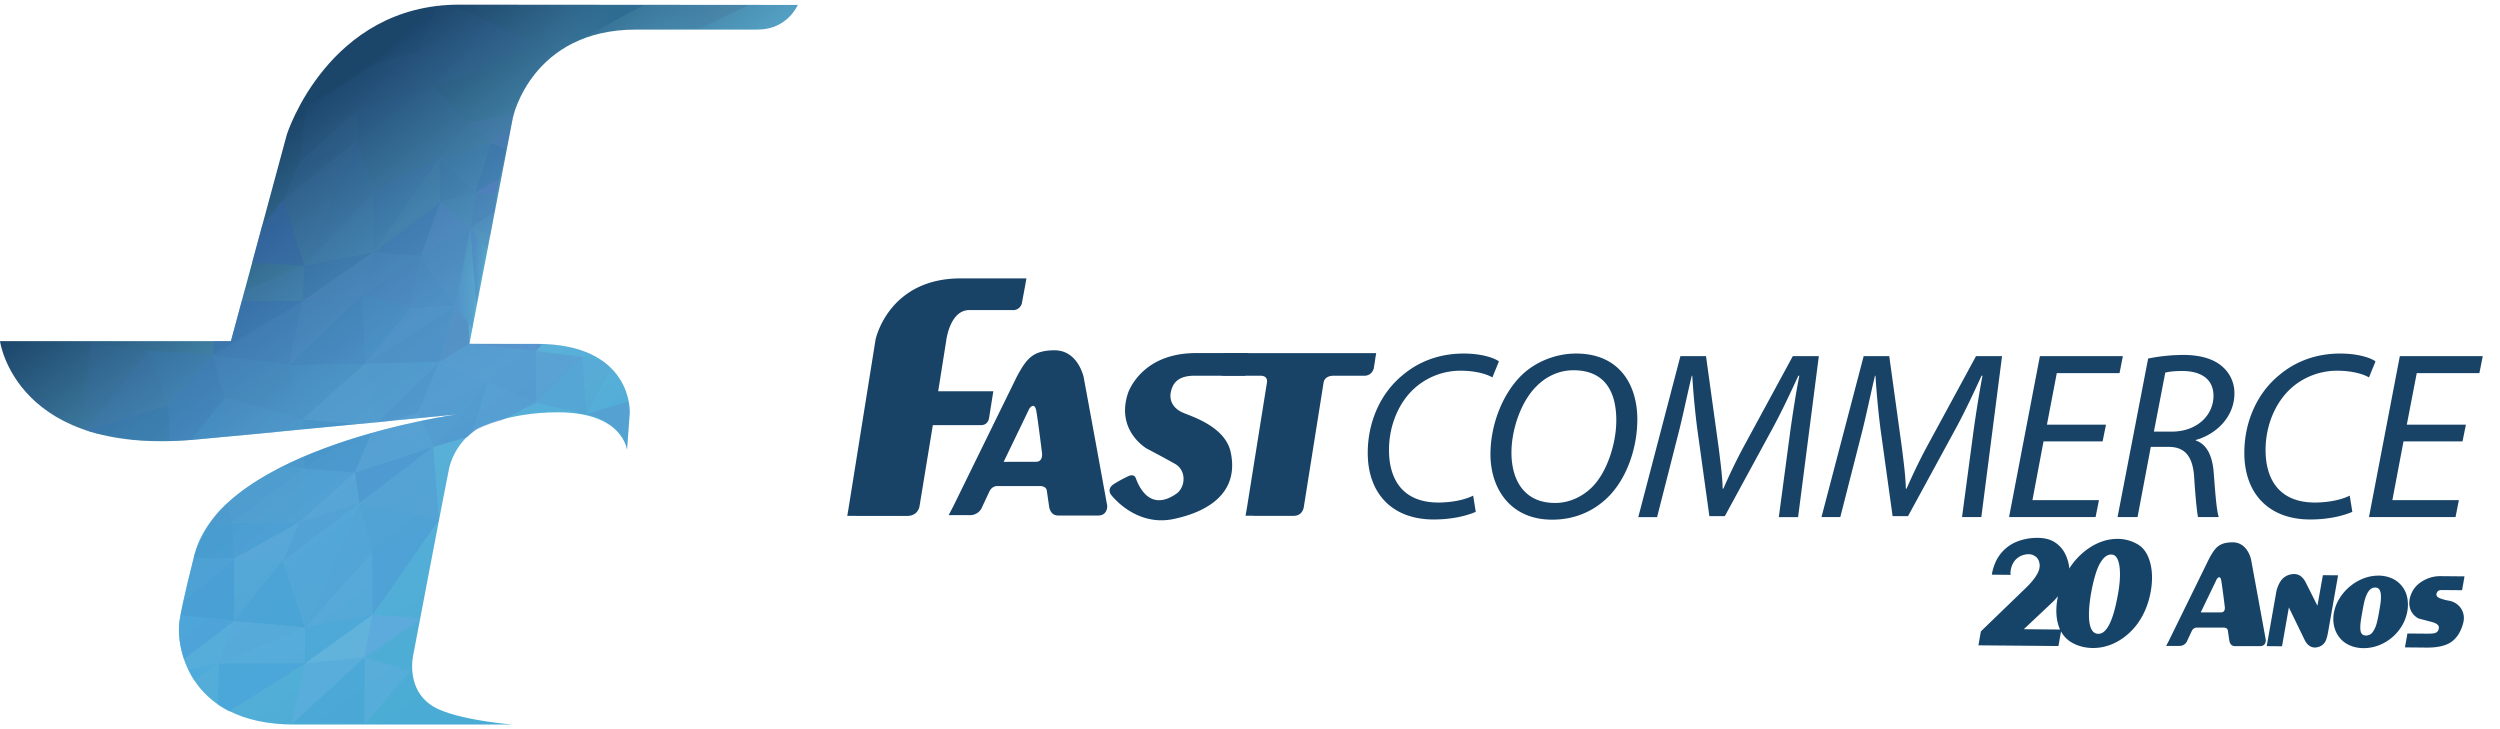 <svg width="144" height="42" fill="none" xmlns="http://www.w3.org/2000/svg"><path d="M45.953.284s-.59 1.42-2.312 1.42h-7.006c-6.007 0-7.088 5.047-7.088 5.047l-2.509 13.055h3.863c5.554 0 5.375 3.944 5.375 3.944l-.16 2.169s-.218-2.17-3.981-2.17c-2.928 0-4.658.949-4.658.949s-1.195.69-1.594 2.207c-.18.83-2.07 10.767-2.07 10.767s-.58 2.302 1.504 3.206c1.497.65 4.23.857 4.23.857H16.965c-6.312 0-6.871-4.772-6.61-6.075.158-1.005.714-3.172.853-3.743 1.635-6.192 15.113-8.047 15.113-8.047s-13.833 1.35-14.733 1.418C.896 26.418 0 19.65 0 19.65h13.3l3.225-11.912s2.378-7.47 9.93-7.47c1.643 0 19.498.016 19.498.016z" fill="url(#paint0_linear)"/><path opacity=".28" d="M27.374 11.09l-2.026.547-.043-2.518 2.069 1.97z" fill="#3E6EB5"/><path opacity=".28" d="M25.308 9.115l-3.831 5.436 3.873-2.913-.037-2.514" fill="#487ABC"/><path opacity=".28" d="M25.3 9.12l-3.777 1.902-.043 3.52 3.83-5.427" fill="#4071B7"/><path opacity=".28" d="M21.521 11.074l-3.978 4.24 3.94-.777.043-3.453" fill="#4578BB"/><path opacity=".22" d="M17.553 15.32l-1.248-3.795L20.56 8.09l-3.008 7.23z" fill="#4572B7"/><path opacity=".13" d="M16.3 11.525l.934-2.152 3.362-1.31-4.295 3.462z" fill="#3F6CB3"/><path opacity=".28" d="M27.082 13.132l-1.734-1.494 2.026-.548-.292 2.042z" fill="#4676BA"/><path opacity=".53" d="M27.084 13.133l-2.826 1.606 1.09-3.1 1.736 1.494z" fill="#4F7FC0"/><path opacity=".53" d="M25.346 11.639l-3.85 2.896 2.758.204 1.092-3.1z" fill="#4173B8"/><path opacity=".53" d="M27.086 13.133l-.837 4.487-1.991-2.882 2.828-1.605z" fill="#4B7DBF"/><path opacity=".53" d="M26.247 17.62l-2.622.15.63-3.032 1.992 2.882z" fill="#477BBD"/><path opacity=".53" d="M24.256 14.738l-3.377 2.23 2.746.802.63-3.032z" fill="#4678BB"/><path opacity=".53" d="M21.479 14.541l-.6 2.425 3.378-2.23-2.763-.203" fill="#477BBD"/><path opacity=".53" d="M21.486 14.53l-4.064 2.805 3.46-.368.604-2.438z" fill="#4B7DBF"/><path opacity=".38" d="M21.489 14.533l-3.951.78-.12 2.03 4.07-2.81h.001z" fill="#386DB4"/><path opacity=".53" d="M26.248 17.62l-5.232 3.34 4.287-.115.945-3.226z" fill="#447DBF"/><path opacity=".53" d="M26.25 17.62l-2.623.15-2.6 3.19 5.222-3.34z" fill="#4A81C2"/><path opacity=".53" d="M23.625 17.77l-2.584 3.185-.162-3.988 2.746.803z" fill="#417DBF"/><path opacity=".53" d="M20.88 16.967l-4.228 4.067 4.39-.078-.164-3.99h.001z" fill="#3E77BB"/><path opacity=".53" d="M20.88 16.967l-3.46.368-.768 3.7 4.226-4.068h.001z" fill="#477DBF"/><path opacity=".25" d="M14.092 16.722l-.166.618 3.497-.005.128-2.026-3.458 1.413h-.001z" fill="#4478BB"/><path opacity=".3" d="M33.551 20.56l-2.68 2.637 2.892.662-.212-3.3z" fill="#5690CC"/><path opacity=".38" d="M33.556 20.559l-2.689-.336.005 2.975 2.684-2.64z" fill="#5A90CB"/><path opacity=".53" d="M30.869 20.222l-2.762 1.797-1.06-2.22 3.822.423z" fill="#548DCA"/><path opacity=".53" d="M27.049 19.803l-1.744 1.043 2.802 1.173-1.058-2.215v-.001z" fill="#558DCA"/><path opacity=".53" d="M25.301 20.848l-1.235 2.933 4.037-1.76-2.802-1.173z" fill="#518ECB"/><path opacity=".5" d="M21.04 20.953l-4.388.081.777 3.116 3.611-3.197z" fill="#4080C1"/><path opacity=".53" d="M17.418 17.336l-5.16 3.1 4.394.6.766-3.7z" fill="#3F77BB"/><path opacity=".53" d="M30.867 20.223l-2.762 1.797 2.767 1.178-.005-2.975z" fill="#548ECA"/><path opacity=".53" d="M25.264 29.97l-3.838 1.873.043 3.566 3.795-5.44z" fill="#4A98D3"/><path opacity=".49" d="M25.264 29.968l-4.58-.982.746 2.86 3.834-1.878z" fill="#4A97D1"/><path opacity=".48" d="M24.954 25.74l-4.27 3.245 4.605 1.01-.335-4.255z" fill="#5296D1"/><path opacity=".66" d="M24.948 25.749l-4.51 1.464.247 1.773 4.263-3.238v.001z" fill="#498ECC"/><path opacity=".53" d="M16.663 21.035l-3.731 1.883-.674-2.482 4.405.599z" fill="#437EC0"/><path opacity=".46" d="M16.654 21.035l-3.724 1.883s4.51 1.272 4.5 1.232c-.143-.6-.776-3.115-.776-3.115z" fill="#3D7BBE"/><path opacity=".53" d="M12.259 20.436l-2.552 2.913 3.224-.431-.672-2.482z" fill="#3D79BC"/><path opacity=".5" d="M17.522 27.01l-.26 3.067-3.864.035 4.124-3.102z" fill="#4992CE"/><path opacity=".53" d="M17.522 27.01l2.915.205-3.175 2.862.26-3.067z" fill="#4993CF"/><path opacity=".53" d="M20.437 27.215l.246 1.773-3.421 1.09 3.175-2.863z" fill="#569BD4"/><path opacity=".53" d="M13.398 30.11l.088 2.064 3.775-2.098-3.863.035z" fill="#4092CF"/><path opacity=".53" d="M11.624 30.946a6.15 6.15 0 00-.464 1.164l2.327.066-.09-2.065-1.773.835z" fill="#3A8DCB"/><path opacity=".53" d="M17.26 30.076l-3.776 2.098 2.803.146.972-2.244z" fill="#569FD7"/><path opacity=".4" d="M13.488 32.176c-.012.098-.006 3.596-.006 3.596l2.808-3.45-2.802-.146z" fill="#499BD5"/><path opacity=".44" d="M16.285 32.295l-2.805 3.477 4.093.374-1.29-3.851h.002z" fill="#3B97D2"/><path opacity=".53" d="M17.261 30.076l-.972 2.247 4.394-3.337-3.422 1.09z" fill="#4C96D1"/><path opacity=".53" d="M20.681 28.986l-3.11 7.157-1.282-3.822 4.392-3.335z" fill="#50A0D8"/><path opacity=".53" d="M17.574 36.144l3.86-4.314-.75-2.844-3.11 7.16v-.002z" fill="#509CD5"/><path opacity=".53" d="M21.431 31.826l-3.857 4.316 3.895-.735-.039-3.58h.001z" fill="#58A4DA"/><path opacity=".61" d="M13.483 35.772l-.893 2.462 4.985-2.089-4.092-.373z" fill="#58A7DC"/><path opacity=".4" d="M17.574 36.145v2.064l-4.984.023 4.984-2.087z" fill="#5AAADE"/><path opacity=".48" d="M21.465 35.408L17.57 38.21l.003-2.066 3.892-.736z" fill="#49A0D8"/><path opacity=".78" d="M21.465 35.408l-.44 2.47-3.455.332 3.895-2.802z" fill="#66B5DD"/><path opacity=".83" d="M24.204 35.61l-2.737-.202-.522 2.508 3.246-2.244.013-.063v.001z" fill="#5FABDE"/><path opacity=".72" d="M20.989 37.848L16.8 41.723l.773-3.513 3.415-.362z" fill="#5CAEDD"/><path opacity=".53" d="M20.98 37.848l2.63.8-2.616 3.098-.014-3.898z" fill="#60AEDD"/><path opacity=".13" d="M28.286 8.227l-2.981.89 1.68-2.025 1.3 1.135z" fill="#4F79BC"/><path opacity=".13" d="M25.043 4.99l.261 4.127 1.68-2.026-1.941-2.103v.001z" fill="#4270B6"/><path opacity=".13" d="M25.042 4.99l-4.483 3.1 4.744 1.027-.26-4.129-.001.001z" fill="#4370B6"/><path opacity=".13" d="M25.043 4.99L20.55 6.33l.047 1.731 4.445-3.073v.001z" fill="#3B68B1"/><path opacity=".08" d="M25.047 4.988c-1.11-.465-2.218-.932-3.325-1.402L20.55 6.33l4.496-1.344z" fill="#4069B1"/><path opacity=".1" d="M21.723 3.585L24.085 3l.956 1.986-3.318-1.402v.001z" fill="#4266AF"/><path opacity=".13" d="M30.744 2.47l-2.672-1.243-.802 2.912 3.474-1.67z" fill="#3F66AF"/><path opacity=".13" d="M28.073 1.23l-3.038 3.749 2.244-.838.794-2.912z" fill="#3F6EB5"/><path opacity=".1" d="M28.078 1.225L24.074 2.99l.96 1.988 3.044-3.753z" fill="#3E6BB3"/><path opacity=".08" d="M28.084 1.223L26.023.31c-.294.012-.58.03-.854.065L24.086 3l3.998-1.78v.002z" fill="#4164AD"/><path opacity=".06" d="M25.323 0l-3.6 3.585L24.087 3l1.236-3z" fill="#3A5FAB"/><path opacity=".09" d="M21.721 3.585l-1.17 2.745-2.899-.18 4.07-2.566v.001z" fill="#3A64AE"/><path opacity=".07" d="M20.558 6.332L17.23 9.377l.421-3.227 2.907.182z" fill="#4670B6"/><path opacity=".13" d="M20.595 8.062L17.238 9.37l3.31-3.038.047 1.731v-.001z" fill="#4974B8"/><path opacity=".28" d="M28.286 8.227l-2.981.89 2.07 1.973.91-2.863z" fill="#4372B7"/><path opacity=".13" d="M25.303 9.118l-3.788 1.958-.956-2.986 4.744 1.028z" fill="#3E6EB5"/><path opacity=".21" d="M21.534 11.076l-3.983 4.233 3.01-7.22.973 2.987z" fill="#4170B6"/><path opacity=".33" d="M8.555 20.206l1.15 3.143 2.553-2.914-3.703-.23v.001z" fill="#3B79BC"/><path opacity=".53" d="M11.625 30.945l1.774-.836-1.29.013c-.178.265-.339.54-.484.823z" fill="#3C8DCC"/><path opacity=".53" d="M12.576 29.49a8.389 8.389 0 00-.467.633l1.29-.012-.308-1.136a8.58 8.58 0 00-.515.514z" fill="#438DCB"/><path opacity=".53" d="M13.09 28.976l.308 1.136 4.123-3.102-1.273-.125c-1.171.588-2.291 1.294-3.158 2.09z" fill="#4690CD"/><path opacity=".53" d="M17.444 24.723l-.015-.573-1.546.728c.5-.047 1.014-.102 1.56-.155zm-1.198 2.161l1.274.125-.016-.712c-.437.18-.85.383-1.258.587z" fill="#4388C7"/><path opacity=".53" d="M20.62 24.422l-3.19-.272.017.573c1.08-.104 2.082-.194 3.174-.3zm-3.116 1.875l.018.712 2.84-1.756c-.969.303-1.923.651-2.86 1.044h.002z" fill="#3B82C4"/><path opacity=".53" d="M20.36 25.255l-2.84 1.754 2.916.21.962-2.272c-.349.097-.694.2-1.038.308z" fill="#3F86C7"/><path opacity=".53" d="M21.404 24.946l-.966 2.269 4.508-1.458-2.869-.997c-.248.065-.415.112-.674.186z" fill="#5193CE"/><path opacity=".53" d="M24.201 24.073l-.13-.294-1.515.455 1.645-.16zm-2.123.686l2.866.997-.663-1.515c-.627.132-1.4.306-2.203.518z" fill="#5493CE"/><path opacity=".53" d="M24.07 23.78l.13.293c1.272-.128 2.12-.204 2.12-.204s-.8.11-2.04.37l.663 1.517 3.16-3.736-4.033 1.76z" fill="#4F8CCA"/><path opacity=".53" d="M22.555 24.236l1.515-.455 1.236-2.935-3.56 3.482c.295-.03.53-.065.81-.092z" fill="#4984C5"/><path opacity=".46" d="M21.76 24.326l3.543-3.478-4.28.108.544 3.39.193-.02z" fill="#4987C6"/><path opacity=".46" d="M21.568 24.344l-.538-3.385-3.6 3.19 3.335.274c.27-.026.54-.052.803-.079z" fill="#4A89C8"/><path opacity=".53" d="M12.646 25.188c.615-.053 1.778-.163 3.215-.298 0 0 1.56-.733 1.569-.74-.333-.06-4.5-1.23-4.5-1.23l-.286 2.265c.016-.002-.015.005.002.003z" fill="#4485C5"/><path opacity=".53" d="M12.637 25.19l.29-2.27-1.9 2.418c.497-.04 1.027-.097 1.61-.15v.002z" fill="#3F85C6"/><path opacity=".53" d="M11.029 25.338l1.901-2.42c.084-.002-3.223.43-3.223.43l.076 2.047c.39-.006.81-.028 1.246-.057z" fill="#3B79BC"/><path opacity=".53" d="M5.55 24.965l2.115.357c.613.056 1.322.087 2.127.073l-.09-2.045-4.663 1.465c.168.056.34.106.51.15z" fill="#3475AF"/><path opacity=".14" d="M4.914 24.772l3.642-4.564-3.34-.454-.505 4.94c.052.022.12.048.203.078z" fill="#3C6DB4"/><path opacity=".3" d="M5.244 24.879l4.463-1.53-1.15-3.142-3.643 4.564c.091.032.2.069.33.108z" fill="#3F74B9"/><path opacity=".53" d="M13.925 17.34l-.623 2.305h-.96l-.08.794 5.16-3.103-3.497.005z" fill="#376EB5"/><path opacity=".73" d="M10.405 35.42a9.678 9.678 0 00-.047.267c-.09.456-.08 1.336.24 2.288l2.884-2.204-3.077-.35v-.001z" fill="#4BA1D8"/><path opacity=".44" d="M13.482 35.773l-2.877 2.23c.066.188.14.371.224.551l1.782-.333.87-2.45v.002z" fill="#55AADA"/><path opacity=".51" d="M10.828 38.554c.105.224.225.44.36.648l1.422-.981-1.782.333z" fill="#47A7DD"/><path opacity=".32" d="M11.191 39.202c.33.5.77.978 1.352 1.383l.07-2.364-1.42.98h-.002z" fill="#51AADA"/><path opacity=".6" d="M12.61 38.22l-.067 2.365c.208.144.425.274.65.39l4.4-2.778-4.982.022h-.001z" fill="#46A2DA"/><path opacity=".68" d="M13.486 32.174l-2.91 2.416c-.068.305-.128.592-.174.838l3.08.343.004-3.597z" fill="#4399D4"/><path opacity=".59" d="M11.176 32.084c-.123.498-.396 1.576-.602 2.506l2.91-2.414-2.308-.092z" fill="#4598D3"/><path opacity=".16" d="M33.754 23.869l1.442-2.642a3.875 3.875 0 00-.487-.407l-1.158-.26.203 3.309z" fill="#5C93CD"/><path opacity=".53" d="M28.103 22.019l-.892 2.897c.16-.127.268-.19.268-.19s.519-.282 1.462-.538l1.934-1-2.772-1.17z" fill="#5592CD"/><path opacity=".53" d="M26.912 25.18c.097-.094.2-.184.305-.268l.886-2.892-3.15 3.721 1.96-.56z" fill="#4C8BC9"/><path opacity=".47" d="M14.523 15.12l3.022.2-1.245-3.8-1.2 1.465-.577 2.136z" fill="#3664AE"/><path opacity=".55" d="M26.99 18.628l-.74-1.005-.945 3.226 1.733-1.044-.048-1.177z" fill="#517DBE"/><path d="M27.397 16.772l-.308-3.66-.843 4.511.96 1.297.191-2.148z" fill="url(#paint1_linear)"/><path d="M27.978 14.277l-.884-1.132.337 4.393.547-3.26z" fill="url(#paint2_linear)"/><path opacity=".25" d="M28.212 13.492l-1.126-.369.944 1.223.182-.854z" fill="#5483C3"/><path opacity=".35" d="M28.456 12.22l-1.366.913 1.15.38.216-1.292z" fill="#5180C1"/><path opacity=".49" d="M28.589 11.156l-1.215-.062-.292 2.044 1.413-.947.094-1.035z" fill="#4B78BB"/><path opacity=".22" d="M29.64 6.447l-2.656.648 1.302 1.136 1.132-.867c.057-.292.13-.607.222-.917z" fill="#5179BC"/><path opacity=".83" d="M30.867 20.223l-.183-.405-3.649-.011 3.832.416z" fill="#5A90CB"/><path opacity=".87" d="M30.867 20.222s.363-.39.36-.394c-.04-.012-.543-.012-.543-.012l.183.406z" fill="#5A90CB"/><path opacity=".38" d="M33.766 23.861c-.049.002 2.426-.746 2.426-.746s.083.41.065.814c-.008.16-.142 1.931-.142 1.931s-.233-1.556-2.349-1.999z" fill="#5A90CB"/><path opacity=".05" d="M3.994 24.396l-2.59-2.552-.17.385c.158.22 1.064 1.41 2.76 2.168v-.001z" fill="#3D5FAB"/><path opacity=".39" d="M29.155 8.606l-.869-.376-.911 2.864 1.368-.771.412-1.717z" fill="#3B6AB2"/><path opacity=".55" d="M29.153 8.605l.262-1.24-1.13.864.87.376h-.002z" fill="#4D76BA"/><path opacity=".85" d="M28.59 11.156l.153-.834-1.368.772 1.215.063z" fill="#517DBE"/><path d="M30.82.299l2.225 2.169 4.027-2.17H30.82z" fill="url(#paint3_linear)"/><path d="M40.27 1.654L43.103.299h-6.25l1.074 1.355h2.345z" fill="url(#paint4_linear)"/><path d="M85.004 29.482c-.526.23-1.375.44-2.427.44-2.362 0-3.795-1.472-3.795-3.838 0-1.748.71-3.41 2.003-4.47.956-.81 2.154-1.25 3.525-1.25 1.04 0 1.779.26 2.028.453l-.377.924c-.346-.209-1.01-.388-1.845-.388a3.96 3.96 0 00-2.68 1.048c-.876.81-1.43 2.117-1.43 3.52 0 1.662.764 3.025 2.848 3.025.707 0 1.486-.138 2-.397l.15.933zm9.306-5.325c0 1.608-.582 3.384-1.695 4.483-.832.815-1.918 1.293-3.21 1.293-2.414 0-3.555-1.798-3.555-3.767 0-1.64.655-3.435 1.793-4.552.792-.77 1.958-1.25 3.14-1.25 2.51 0 3.527 1.817 3.527 3.793zm-5.82-1.896c-.902.893-1.43 2.516-1.43 3.808 0 1.514.68 2.902 2.516 2.902.79 0 1.554-.34 2.135-.92.877-.88 1.388-2.545 1.388-3.84 0-1.318-.428-2.884-2.47-2.884-.832 0-1.57.356-2.14.934zm13.97 7.523l.668-5.008c.124-.879.332-2.238.513-3.135h-.055c-.432.936-.945 2.033-1.46 2.986L99.35 29.73h-.89l-.693-4.993a44.018 44.018 0 01-.292-3.095h-.028c-.21.854-.502 2.256-.723 3.135l-1.276 5.008h-1.083l2.426-9.27h1.475l.736 5.32c.096.785.209 1.624.222 2.312h.042a33.5 33.5 0 011.097-2.284l2.903-5.349h1.499l-1.195 9.271h-1.11zm10.553 0l.669-5.008c.123-.879.334-2.238.511-3.135h-.056c-.428.936-.941 2.033-1.456 2.986l-2.778 5.102h-.889l-.694-4.993a46.5 46.5 0 01-.292-3.095H108c-.208.854-.5 2.256-.721 3.135l-1.278 5.008h-1.084l2.43-9.27h1.474l.735 5.32c.096.785.208 1.624.22 2.312h.042c.338-.774.704-1.536 1.098-2.284l2.903-5.349h1.499l-1.194 9.271h-1.111zm8.097-4.36h-3.403l-.639 3.384h3.832l-.194.976h-4.985l1.777-9.27h4.779l-.192.977h-3.614l-.568 2.97h3.401l-.194.963zm2.623-4.773a10.458 10.458 0 012.043-.207c.931 0 1.735.222 2.235.675a2.005 2.005 0 01.692 1.543c0 1.341-1.039 2.35-2.22 2.678l-.013.03c.653.218.971.906 1.041 1.868.098 1.292.166 2.171.29 2.546h-1.193c-.054-.192-.153-1.168-.221-2.243-.068-1.265-.541-1.8-1.473-1.8h-1.028l-.764 4.044h-1.151l1.762-9.134zm.332 4.21h1.028c1.461 0 2.403-.949 2.403-2.062 0-.99-.749-1.43-1.805-1.43-.458 0-.762.04-.972.095l-.654 3.396v.001zm11.43 4.621c-.528.23-1.375.44-2.43.44-2.361 0-3.792-1.472-3.792-3.838 0-1.748.708-3.41 2-4.47.959-.81 2.153-1.25 3.528-1.25 1.041 0 1.78.26 2.027.453l-.375.924c-.345-.209-1.013-.388-1.844-.388-.974 0-1.96.371-2.683 1.048-.875.81-1.429 2.117-1.429 3.52 0 1.662.764 3.025 2.846 3.025.709 0 1.484-.138 2.001-.397l.151.933zm6.346-4.058h-3.4l-.641 3.384h3.832l-.194.976h-4.985l1.777-9.27h4.777l-.194.977h-3.608l-.573 2.97h3.404l-.195.963zm-69.926-5.086h-3.03c-2.75 0-3.67 1.71-3.888 2.238-.787 2.216 1.062 3.265 1.062 3.265s.993.52 1.63.882c.627.36.618 1.25.125 1.675-1.643 1.197-2.276-.547-2.39-.85-.111-.298-.438-.117-.438-.117s-.432.197-.824.45c-.434.276-.174.605-.174.605s1.412 1.91 3.677 1.395c.762-.174 3.865-.88 3.22-3.85-.337-1.514-2.377-2.08-2.76-2.268-.554-.24-.783-.693-.687-1.17.133-.665.572-.952 1.382-.952h2.9l.195-1.303zm-12.792-4.303h-3.785c-4.175 0-4.906 3.523-4.906 3.523l-1.54 9.62s-.01.034-.014.09l-.077.445h.496l.03.004h2.925c.624 0 .709-.54.709-.54l.77-4.69h2.777c.41 0 .46-.396.46-.396l.247-1.554h-3.176l.463-2.916s.205-1.76 1.327-1.76h2.485a.513.513 0 00.557-.457l.183-.979s.006-.018.006-.047l.063-.343z" fill="#184367"/><path d="M79.27 20.34h-.425l-.02-.001h-8.132c-.355 0-.4.353-.4.353l-.097.664s-.057.287.355.287h2.054c.467 0 .37.398.37.398l-1.141 7.14s-.002.023-.008.045l-.081.482h.448l.01.004h2.316c.507 0 .576-.48.576-.48l1.143-7.191s.029-.398.579-.398h1.766c.456 0 .549-.43.549-.43l.077-.492s.007-.035.007-.076l.055-.304zm-15.494 8.79c-.45-2.478-.904-4.955-1.362-7.431-.041-.148-.39-1.522-1.673-1.522-1.096 0-1.46.407-1.778.85-.117.16-.38.64-.38.64l-3.677 7.503-.017.03c-.004.005-.004.005-.005.01l-.242.463h1.21a.745.745 0 00.728-.49l.417-.89s.13-.297.45-.297H59.9c.374 0 .395.256.395.256l.137.944s.056.498.515.498h2.308c.494 0 .53-.453.52-.564zm-4.094-2.532l-1.871.004s1.38-2.858 1.436-2.977c.05-.144.34-.486.44.022.095.512.33 2.42.33 2.42s.09.53-.335.53z" fill="#184367"/><path opacity=".36" d="M21.025 37.877l-4.123 3.747 4.097.03.026-3.777z" fill="#49A0D8"/><path d="M130.51 36.863c-.005-.04-.844-4.623-.856-4.67-.026-.092-.245-.955-1.051-.955-.688 0-.917.255-1.118.534a5.812 5.812 0 00-.238.402l-2.311 4.714-.01.02-.004.006-.152.29h.761a.467.467 0 00.457-.307l.262-.56s.081-.186.284-.186h1.541c.235 0 .248.16.248.16l.087.593s.035.314.323.314h1.45c.311 0 .334-.285.327-.355zm-2.572-1.59l-1.176.002.902-1.87c.032-.09.214-.306.276.013.06.322.207 1.521.207 1.521s.058.333-.209.333v.001z" fill="#174367"/><path d="M133.798 33.13l-.314 1.76-.673-1.338a1.05 1.05 0 00-.286-.364.66.66 0 00-.5-.114.913.913 0 00-.686.438 1.825 1.825 0 00-.241.67l-.528 2.998-.007.038h.014l.867.008.395-2.238.908 1.87c.054.113.12.206.196.276a.566.566 0 00.56.14.652.652 0 00.445-.341c.058-.11.109-.296.157-.567l.569-3.228-.876-.008zm4.864 1.324a1.529 1.529 0 00-.87-1.132 1.914 1.914 0 00-.78-.166 2.388 2.388 0 00-.8.134 2.84 2.84 0 00-1.435 1.143c-.172.266-.29.564-.347.876a1.97 1.97 0 00-.007.65c.034.213.107.412.213.59.152.253.36.449.622.582.261.13.554.2.869.202a2.44 2.44 0 00.842-.144 2.678 2.678 0 001.385-1.147c.153-.26.258-.543.31-.84a2.072 2.072 0 00-.002-.748zm-2.425-1.045h.003-.003zm.896 1.193c-.01.123-.043.337-.096.636-.05.285-.095.499-.132.636a1.6 1.6 0 01-.234.528.46.46 0 01-.385.204c-.15-.001-.246-.063-.296-.188-.058-.15-.048-.454.031-.904l.058-.326c.05-.282.093-.491.13-.623.065-.228.143-.405.234-.524.104-.136.224-.201.37-.2.14.002.235.07.286.215.043.125.055.308.034.546zm3.932-.001c-.187-.03-.37-.08-.546-.148-.137-.063-.195-.14-.178-.236a.284.284 0 01.09-.171c.047-.04.123-.06.228-.06l1.156.01.141-.797-1.399-.013a1.927 1.927 0 00-.939.24c-.363.196-.614.47-.744.819a1.913 1.913 0 00-.052.147c-.009.03-.018.076-.028.133-.045.254-.012.486.097.69a.992.992 0 00.419.41l.768.202c.294.08.429.202.4.36-.024.14-.087.226-.197.267-.056.022-.18.047-.449.045l-1.164-.01-.142.8 1.244.012c.608.005 1.076-.097 1.392-.304.32-.21.553-.55.691-1.014.019-.06.034-.118.044-.174a1.008 1.008 0 00-.176-.812 1.06 1.06 0 00-.656-.395V34.6zm-17.209-2.168c-.132-.516-.378-.88-.731-1.084a2.274 2.274 0 00-1.137-.31c-.577-.005-1.145.179-1.686.547a3.972 3.972 0 00-1.113 1.164 1.314 1.314 0 00-.011-.14 2.468 2.468 0 00-.223-.706 1.707 1.707 0 00-.549-.637c-.272-.187-.606-.282-.994-.285a3.162 3.162 0 00-1.247.22 2.272 2.272 0 00-1.272 1.298c-.068.174-.12.354-.154.538l-.011.064 1.088.01-.013-.084c-.002-.014-.003-.02-.001-.027 0-.05.007-.105.018-.167a1.2 1.2 0 01.195-.492.992.992 0 01.595-.39.935.935 0 01.238-.03.657.657 0 01.402.134c.13.1.209.248.231.44a.76.76 0 01-.006.213c-.054.31-.313.692-.768 1.138l-2.608 2.52-.142.804 4.61.04.148-.84c.168.31.413.544.731.699.334.166.7.25 1.084.255.674.006 1.31-.221 1.889-.675.619-.486 1.065-1.155 1.322-1.991.06-.198.108-.402.144-.603.104-.592.095-1.14-.029-1.623zm-5.294 3.574c.028.09.06.174.097.255l-2.089-.02 1.626-1.53c.123-.115.237-.24.342-.372-.011.05-.021.1-.03.153-.1.568-.082 1.078.054 1.514zm3.444-1.845c-.072.409-.15.765-.232 1.058-.111.395-.238.706-.378.922-.162.248-.335.367-.529.366-.214-.002-.361-.127-.45-.381-.075-.216-.105-.53-.089-.93a8.33 8.33 0 01.126-1.07c.063-.358.145-.705.243-1.032.095-.322.213-.586.352-.787.158-.23.328-.35.52-.366h.043c.182.002.31.118.395.357.075.212.11.507.103.874-.006.3-.041.632-.104.989z" fill="#164469"/><defs><linearGradient id="paint0_linear" x1="37.656" y1="31.543" x2="18.247" y2="5.847" gradientUnits="userSpaceOnUse"><stop offset=".031" stop-color="#4AACD4"/><stop offset=".429" stop-color="#5BB0D9"/><stop offset=".583" stop-color="#58A7CA"/><stop offset="1" stop-color="#1C456A"/></linearGradient><linearGradient id="paint1_linear" x1="25.686" y1="16.124" x2="27.653" y2="15.975" gradientUnits="userSpaceOnUse"><stop offset=".031" stop-color="#4D85C5" stop-opacity=".8"/><stop offset="1" stop-color="#4D85C5" stop-opacity="0"/></linearGradient><linearGradient id="paint2_linear" x1="27.094" y1="15.341" x2="27.978" y2="15.341" gradientUnits="userSpaceOnUse"><stop offset=".031" stop-color="#4D85C5" stop-opacity=".8"/><stop offset="1" stop-color="#4D85C5" stop-opacity="0"/></linearGradient><linearGradient id="paint3_linear" x1="35.538" y1=".915" x2="31.995" y2="1.384" gradientUnits="userSpaceOnUse"><stop offset=".031" stop-color="#2D6A91" stop-opacity=".8"/><stop offset="1" stop-color="#2D6A91" stop-opacity="0"/></linearGradient><linearGradient id="paint4_linear" x1="41.526" y1=".592" x2="37.983" y2="1.061" gradientUnits="userSpaceOnUse"><stop offset=".031" stop-color="#487797" stop-opacity=".41"/><stop offset="1" stop-color="#2D6A91" stop-opacity="0"/></linearGradient></defs></svg>